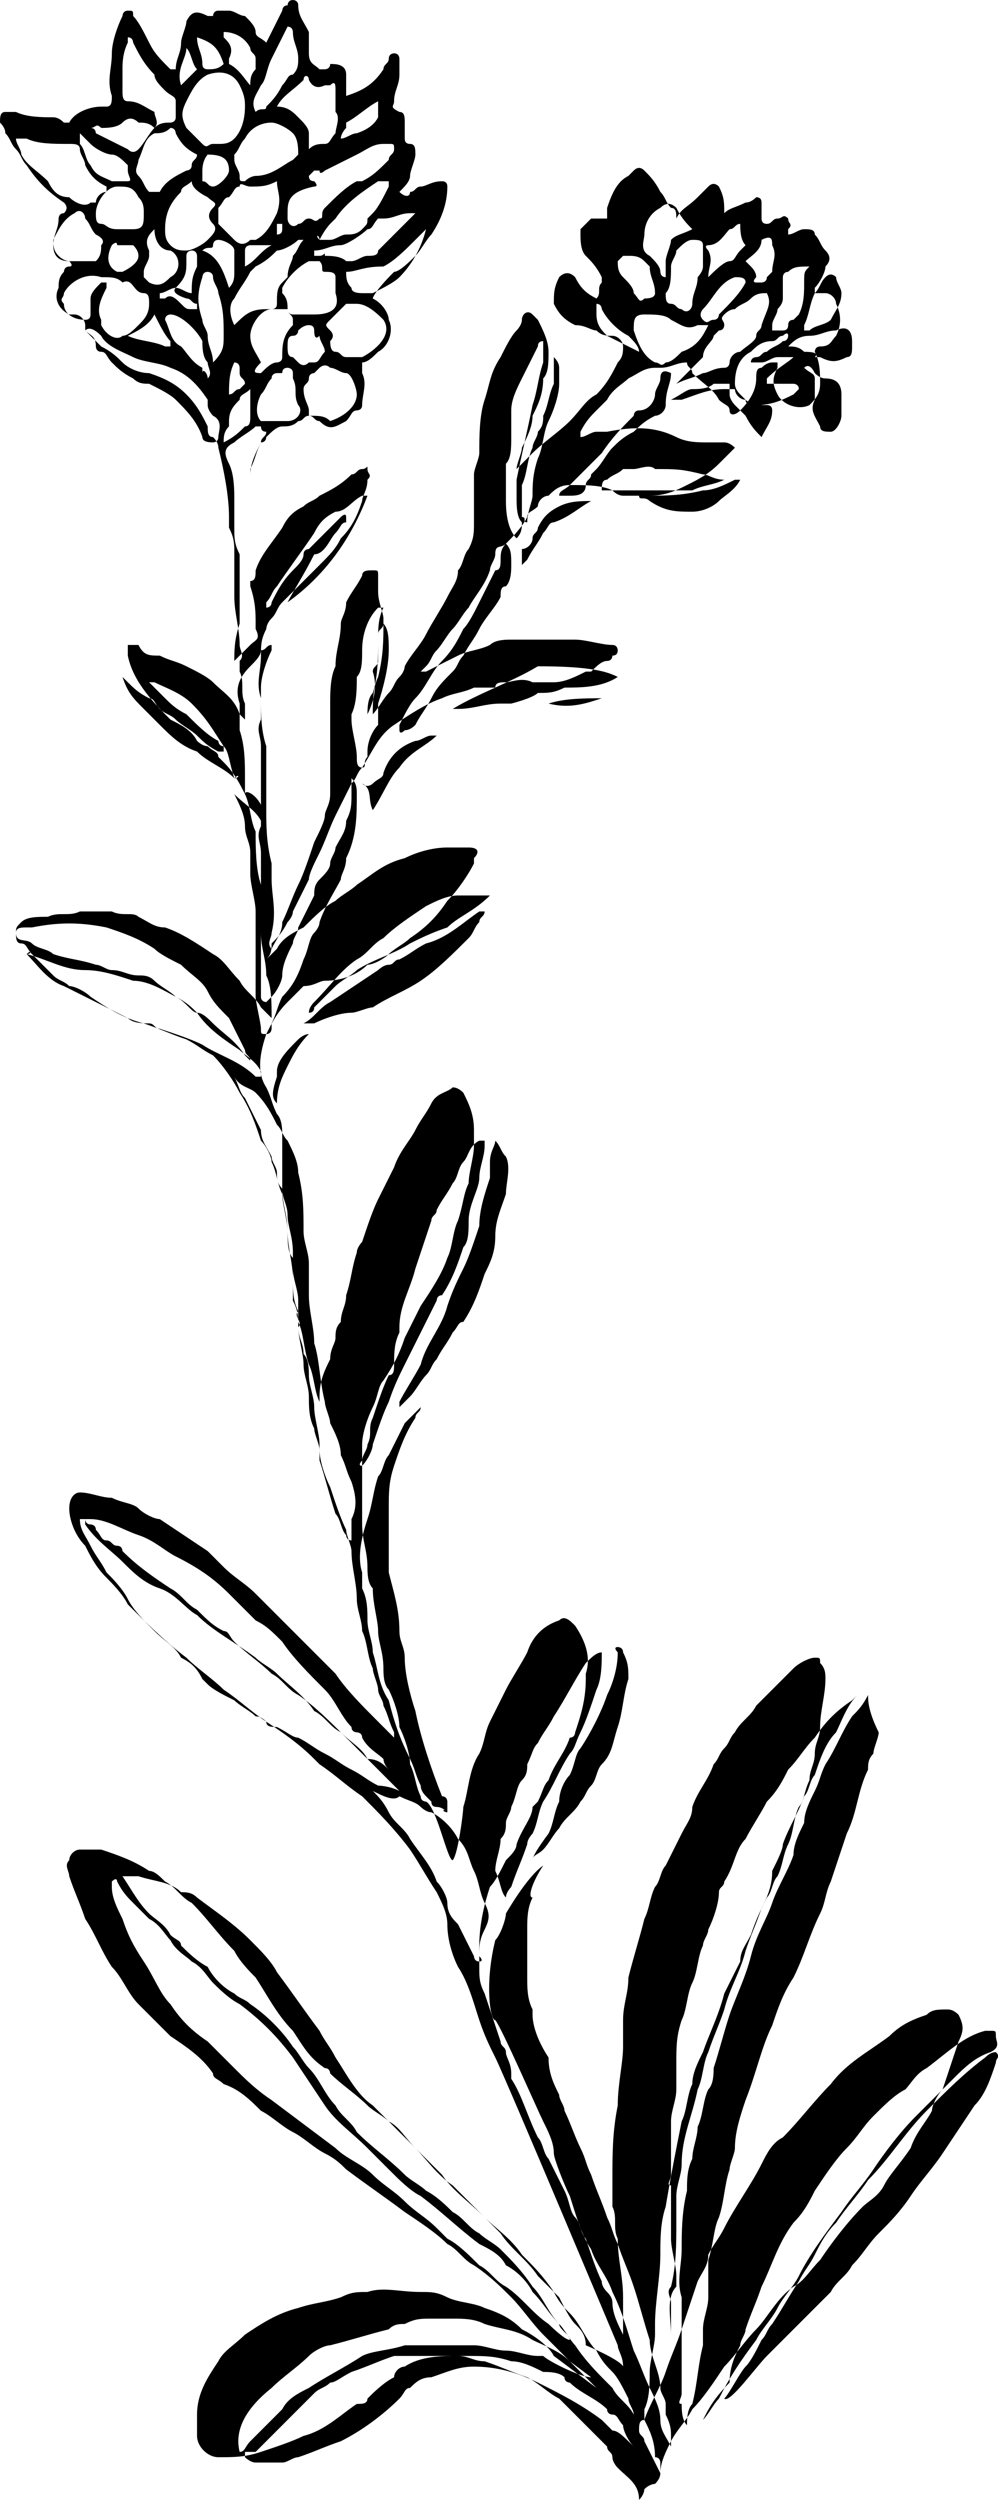 <?xml version="1.0" encoding="UTF-8"?>
<svg id="Layer_2" data-name="Layer 2" xmlns="http://www.w3.org/2000/svg" viewBox="0 0 18.74 46.9">
  <g id="Layer_2-2" data-name="Layer 2">
    <path d="m11.7,44.4c0-.2-.1-.3-.1-.4,0,0-2.1-5-2.3-5.4-.1-.2-.2-.4-.3-.7s-.2-.7-.4-1c-.1-.2-.2-.5-.2-.8,0-.2-.1-.4-.2-.6-.2-.3-.3-.5-.5-.8-.3-.4-.6-.7-.9-1-.3-.2-.5-.4-.8-.6l-.1-.1c-.3-.3-.6-.5-.9-.7-.3-.2-.5-.4-.8-.6-.2-.2-.5-.4-.7-.6-.4-.3-.8-.7-1.1-1-.1-.2-.3-.4-.4-.5-.2-.2-.3-.4-.4-.6-.2-.2-.3-.5-.3-.7s.1-.3.2-.3c.2,0,.4.1.6.1.2.1.4.1.5.2s.3.2.4.2c.3.2.6.4.9.6.1.1.2.2.3.3.2.2.4.3.6.5.3.3.6.6.9.9.2.2.4.4.6.6.2.3.5.6.8.9.1.1.2.2.3.3v-.1c-.1-.2-.1-.3-.2-.5,0-.1-.1-.2-.1-.3s-.1-.3-.1-.4c-.1-.2-.1-.5-.2-.7h0c0-.2-.1-.4-.1-.6,0-.3-.1-.6-.1-.9,0-.1-.1-.3-.1-.4-.1-.2-.2-.5-.3-.8-.1-.2-.2-.5-.2-.7v-.1c0-.2-.1-.5-.1-.7s-.1-.4-.1-.6c0-.1,0-.3-.1-.4,0-.2-.1-.3-.1-.5s0-.3-.1-.5v-.4c0-.3-.1-.6-.1-.9,0-.2-.1-.5-.1-.7-.1-.2-.1-.4-.2-.6,0-.1-.1-.3-.2-.4-.1-.3-.2-.6-.4-.9-.1-.2-.3-.5-.5-.7-.2-.1-.3-.2-.5-.3-.3-.1-.5-.2-.8-.3-.4-.1-.7-.3-1-.5-.1-.1-.3-.2-.4-.2-.1-.1-.2-.1-.3-.2-.1-.1-.3-.3-.4-.4-.1-.1-.1-.2-.2-.2s-.1-.1-.1-.2,0-.1.1-.2c.1-.1.3-.1.5-.1.2-.1.4,0,.6-.1h.6c.2.1.4,0,.5.1.2.1.3.2.5.2.3.1.6.3.9.5.2.1.3.3.5.5.1.2.3.3.4.5q.1.1.2.2c0-.3,0-.6-.1-.8,0-.3-.1-.5-.1-.8v-.9c-.1-.3-.1-.7-.1-1-.1-.2-.1-.5-.2-.7-.1-.2-.2-.4-.4-.6l-.1-.1c0-.1-.1-.1-.2-.2-.1,0-.2-.1-.2-.1-.1-.2-.3-.3-.5-.4-.3-.3-.7-.7-.8-1.2v-.2h.2c.1.2.2.2.4.2.2.1.3.1.5.2.2.1.4.2.5.3.2.2.4.3.5.6l.1.1v-.3c-.1-.2,0-.4-.1-.6v-.2c.1-.1,0-.2,0-.3,0-.3-.1-.6-.1-.9v-.8c0-.2,0-.3-.1-.5v-.2c0-.4-.1-.9-.2-1.3q0-.1-.1-.2c-.1,0-.1-.1-.1-.2-.1-.2-.2-.4-.4-.6s-.4-.3-.7-.4c-.2,0-.4-.1-.5-.2s-.2-.2-.4-.3c-.1-.1-.2-.2-.3-.3v-.1c0-.1-.1-.2-.2-.2h-.1c-.2-.1-.3-.3-.2-.5,0-.1,0-.2.1-.3,0,0,0-.1.1-.1s0-.1,0-.1c-.2,0-.3-.1-.3-.3s.1-.3.1-.5c0,0,0-.1.1-.1q.1-.1,0-.2c-.3-.2-.5-.4-.7-.7-.1-.1-.1-.2-.2-.3-.1-.1-.1-.2-.2-.3q0-.1-.1-.2c0-.1,0-.2.1-.2h.2c.2.1.5.1.7.1q.1,0,.2.1h.1c.1-.2.4-.3.6-.3h.1c.1,0,.1-.1.1-.2-.1-.3,0-.5,0-.8,0-.2.1-.5.2-.7,0,0,0-.1.1-.1s.1,0,.1.1c.1.1.2.3.3.5s.2.3.4.5h.1c0-.2.1-.3.1-.5,0-.1.1-.3.1-.4.1-.2.2-.2.4-.1h.1s0-.1.1-.1h.2c.1,0,.2.1.3.1.1.1.2.2.2.3s.1.1.2.2c.1-.2.2-.4.3-.6,0,0,0-.1.1-.1,0,0,0-.1.1-.1,0,0,.1,0,.1.1,0,.2.1.3.2.5v.4c0,.2.1.2.2.3h.1s.1,0,.1-.1c.1,0,.3,0,.3.2v.4c.3-.1.5-.2.7-.5,0-.1.1-.1.1-.2s.1-.1.1-.1c.1,0,.1.1.1.1v.3c0,.2-.1.3-.1.5,0,.1-.1.1.1.2.1,0,.1.1.1.2v.3q0,.1.1.1c.1,0,.1.1.1.2s-.1.3-.1.4-.1.2-.2.3c.1.1.2.1.2,0,.1,0,.1-.1.2-.1s.2-.1.4-.1q.1,0,.1.1c0,.3-.1.6-.3.9-.1.1-.2.3-.3.4-.1.1-.3.3-.4.3-.4.4-.4.5-.4.5.2.1.3.3.3.4.1.2,0,.5-.2.6-.1.1-.2.2-.3.2v.2c.1.2,0,.4,0,.6,0,.1-.1.1-.1.1-.1,0-.1.1-.2.2-.2.1-.3.2-.5,0-.1,0-.1-.1-.2-.1s-.1.1-.2.1c-.1.1-.2.1-.3.1s-.2.1-.3.2c0,0,0,.1-.1.1-.1.2-.1.3-.2.5v2.1c.1,0,.1-.1.1-.2.1-.3.3-.5.5-.8.1-.2.2-.3.4-.4.1-.1.2-.1.3-.2.2-.1.4-.2.6-.4.1,0,.1-.1.2-.1s.1-.1.1,0,.1.1,0,.2h0c0,.2-.1.3-.1.4-.1.3-.2.5-.4.7-.1.2-.2.3-.4.5-.1.1-.2.2-.4.4-.1.1-.2.2-.3.3s-.1.2-.2.3c-.1.1-.1.2-.1.2-.1.2-.1.3-.1.5,0,.3-.1.5,0,.8,0,.3,0,.6.1.9v1.2c0,.3,0,.6.1,1v.3c0,.3.1.6,0,1,0,.1-.1.2,0,.3.1-.2.2-.3.2-.5.1-.2.2-.5.3-.7s.2-.5.3-.8c.1-.2.2-.4.2-.5s.1-.2.1-.4v-1.7c0-.2,0-.5.1-.7,0-.3.1-.5.1-.8,0-.1.1-.2.1-.4.1-.2.2-.3.3-.5,0-.1.1-.1.2-.1s.1,0,.1.1v.3c0,.2.1.4.1.5v.1c0,.3,0,.6-.1,1-.1.2-.1.5-.1.7.1-.1.2-.3.3-.4.1-.1.1-.2.2-.3.1-.1.1-.2.1-.2.1-.2.3-.4.4-.6.1-.2.3-.5.4-.7.1-.2.2-.3.2-.5.1-.1.1-.3.2-.4.1-.2.1-.3.1-.5v-.9c0-.1.1-.3.1-.4,0-.3,0-.7.1-1s.1-.5.3-.8c.1-.2.2-.4.3-.5,0,0,.1-.1.1-.2s.1-.2.2-.1l.1.1c.1.2.2.4.2.6s0,.4-.1.5c0,.3-.1.5-.2.7,0,.2-.1.4-.2.6,0,.1-.1.3-.1.4.1-.1.2-.2.3-.3.2-.2.5-.4.7-.6s.3-.4.5-.5c.2-.2.3-.4.4-.6.1-.1.1-.2.1-.3s-.1-.2-.2-.2-.2,0-.3-.1c-.1,0-.2-.1-.4-.1-.2-.1-.3-.2-.4-.4,0-.2,0-.3.1-.5.1-.1.2-.1.3,0,.1.2.2.3.4.4.1-.1,0-.2.1-.3v-.1c-.1-.2-.2-.3-.3-.4-.1-.1-.1-.3-.1-.4v-.1q.1-.1.2-.2h.3v-.2c.1-.3.2-.5.4-.6l.1-.1q.1-.1.2,0c.1.1.2.2.3.4.1.1.1.2.2.3.1,0,.1.1.1.2.1-.2.2-.2.4-.4q.1-.1.2-.2t.2,0c.1.2.1.3.1.5.1-.1.2-.1.4-.2q.1,0,.2-.1.1,0,.1.1v.3q0,.1.1.1c.1,0,.1-.1.2-.1s.1-.1.2,0c0,.1.1.1,0,.2v.1c.1,0,.2-.1.3-.1s.2,0,.2.1c.1.1.1.2.2.3.1.1.1.2,0,.3,0,.1-.1.3-.2.4v.1h.2c.1,0,.2.1.2.2.1.2.1.4,0,.6-.1.1-.1.2-.3.2-.1,0-.1.1-.1.1.1.2.1.4.1.6s-.1.3-.2.4c-.2.1-.5,0-.6-.2s-.1-.3,0-.5v-.1h-.1q-.1,0-.2.1h0c-.1,0-.1.1-.1.2,0,.2-.1.4-.3.6-.1.1-.2.1-.2,0s-.1-.1-.2-.2h0c-.1-.2-.3-.3-.5-.5,0-.1-.1-.1-.1-.2-.2,0-.3.1-.5.1h-.1c-.2,0-.3.1-.5.2-.1.1-.3.2-.4.4-.1.1-.2.2-.2.2-.1.1-.2.2-.3.4v.1c.1,0,.2-.1.3-.1h.2c.5-.1.9-.1,1.3.1.2.1.4.1.6.1h.3q.1,0,.2.1c-.1.1-.2.2-.3.3-.2.2-.4.3-.6.4-.2.1-.4.2-.7.2h-.5q-.1,0-.2-.1c-.2-.1-.5-.1-.8-.1-.2,0-.3.1-.4.2-.1,0-.2.1-.2.2-.1.1-.2.1-.2.2-.1.2-.3.4-.4.5h0c-.1.1-.2,0-.2.2,0,.1-.1.2-.1.3-.1.3-.3.5-.4.7-.1.1-.2.3-.3.4-.1.1-.2.3-.3.4-.1.1-.1.2-.2.3l-.1.1h.1c.2-.1.4-.2.6-.3.2-.1.4-.1.6-.2.1-.1.3-.1.4-.1h1.2c.2,0,.5.1.7.1.1,0,.1.1.1.1q0,.1-.1.1s0,.1-.1.1-.2.1-.3.2h-.1c-.2.1-.4.2-.6.2h-.4c-.2-.1-.4,0-.5,0s-.2,0-.2.1h-.4c-.2.1-.4.1-.6.2-.3.1-.6.3-.9.5-.3.2-.4.5-.6.8-.1.1-.1.2-.2.3-.1.2-.2.4-.3.6-.1.2-.2.5-.3.7s-.2.4-.2.5c-.1.2-.2.4-.3.6,0,.1-.1.2-.1.2-.1.2-.2.3-.3.4,0,.1,0,.2-.1.3q.1-.1.2-.2c.1-.2.3-.3.5-.4.2-.2.4-.4.6-.5.1-.1.3-.2.4-.3.3-.2.5-.4.9-.5.2-.1.5-.2.8-.2h.4c.2,0,.2.1.1.2v.1c-.1.2-.3.5-.5.7-.2.3-.4.5-.7.7-.1.1-.3.2-.4.3-.1.1-.3.2-.4.2-.2.2-.5.3-.8.3-.1,0-.2.1-.4.1h0c-.1.1-.2.2-.3.3-.2.2-.3.4-.4.6-.1.3-.2.7,0,1,.1.2.1.3.2.5.1.1.1.3.1.4v1c0,.3.1.5.1.8,0,.2,0,.4.1.5v.2c0,.2.1.4.1.6v.4h0c.1.2.1.5.2.8.1.2.1.5.2.7v-.1c0-.3.1-.5.2-.7,0-.2.1-.3.1-.4s0-.2.1-.3c0-.2.1-.3.1-.5.1-.3.1-.5.2-.8,0-.1.1-.2.1-.2.1-.3.2-.6.3-.8.1-.2.2-.4.3-.6.1-.3.3-.5.4-.7.1-.2.2-.3.3-.5s.3-.2.4-.3q.1,0,.2.1c.1.2.2.4.2.7v.3c0,.2-.1.5-.1.7-.1.2-.1.4-.2.7-.1.2-.1.5-.2.7-.1.3-.3.6-.5.9-.1.2-.2.4-.3.6-.1.3-.2.5-.4.8-.1.1-.1.3-.2.5-.1.2-.2.5-.2.7v1.5c0,.3.1.5.1.8,0,.1,0,.3.1.4,0,.3.1.6.1.8s.1.4.1.7c0,.1,0,.3.1.4.1.2.2.5.2.7.1.2.2.5.2.7.1.2.1.4.2.6,0,.1.1.1.1.1.2.1.4,1.1.5,1.1.1-.1.2-.9.2-1,.1-.3.1-.7.3-1,.1-.2.1-.4.2-.6.1-.2.2-.4.3-.6s.3-.5.4-.7c.1-.3.3-.5.6-.6.1-.1.2,0,.3.1.2.3.3.6.2.9v.1c0,.4-.1.7-.2,1,0,0,0,.1-.1.1-.1.3-.3.5-.4.8-.1.1-.1.2-.2.4l-.1.1c0,.2-.2.4-.3.7,0,.1-.1.2-.2.3-.1.2-.2.4-.3.5-.1.3-.2.7-.2,1.1v.4c0,.2,0,.3.1.5.1.3.2.6.3.9,0,.1.1.1.1.2s.1.2.1.4v.1c.2.3.3.7.5,1.1.1.1.1.3.2.4.1.2.2.4.3.6.1.2.1.4.2.5.1.1.1.3.2.4.1.3.2.6.3.8q0,.1.1.2.1.1.1.2c0,.2.1.4.2.6v.1h0v-.8c0-.4-.1-.7-.1-1.1-.1-.2,0-.4-.1-.6v-.5c0-.5,0-.9.1-1.4,0-.4.1-.8.1-1.1v-.5c0-.3.1-.5.1-.8.1-.4.2-.7.3-1.1.1-.2.1-.4.2-.6.1-.1.1-.3.2-.4.1-.2.2-.4.3-.6.1-.2.2-.3.2-.5.1-.3.3-.5.4-.8.1-.1.1-.2.2-.3.1-.1.1-.2.2-.3.1-.2.3-.3.4-.5.2-.2.4-.4.6-.6l.1-.1c.1-.1.3-.2.4-.2s.1,0,.1.1c.1.1.1.2.1.3,0,.3-.1.6-.1.9,0,.2-.1.3-.1.5s-.1.3-.1.5c-.1.2-.1.4-.2.5-.1.2-.1.5-.2.7-.1.2-.1.4-.2.6-.1.1-.1.3-.2.4-.1.2-.2.4-.3.7-.1.2-.2.3-.2.5-.1.2-.2.4-.3.6-.1.4-.3.8-.4,1.1-.1.2-.2.4-.2.6-.1.2-.1.5-.2.7-.1.5-.2,1-.3,1.6-.1.3-.1.6-.1.9,0,.4-.1.9-.1,1.3v.2c0,.2-.1.5-.1.7s0,.5-.1.7v.2h0c.1-.3.3-.6.4-.9.1-.3.2-.5.3-.8s.2-.6.3-.9c.1-.2.2-.3.2-.5.1-.2.2-.3.3-.5.2-.4.5-.8.7-1.2.1-.2.2-.4.4-.5.3-.3.6-.7.9-1,.3-.4.7-.6,1.1-.9.2-.2.4-.3.7-.4.1-.1.2-.1.4-.1q.1,0,.2.1c.1.2.1.3,0,.5-.1.3-.2.6-.3.9-.1.1-.2.3-.2.4-.1.2-.3.4-.4.7-.2.3-.4.5-.5.7s-.3.3-.4.4c-.3.3-.6.7-.8,1-.2.2-.3.4-.5.5-.3.2-.5.6-.7.8s-.4.5-.6.7c-.2.3-.4.6-.6.8-.1.2-.3.4-.4.6-.1.2-.2.4-.2.6q0,.1-.1.2s-.1,0-.2.1c0,0,0,.1-.1.2,0-.3-.2-.4-.4-.6,0,0-.1-.1-.1-.2s-.1-.1-.1-.2c-.1-.1-.3-.3-.4-.4-.2-.2-.3-.3-.5-.5-.2-.1-.4-.3-.6-.4-.3-.1-.5-.2-.8-.3-.2,0-.3-.1-.5-.1-.3,0-.7,0-1,.2-.1,0-.2.1-.2.2-.2.1-.4.3-.5.4,0,.1-.1.1-.2.1-.3.2-.6.5-1,.6-.2.1-.5.2-.8.3s-.5.1-.8.1c-.2,0-.4-.2-.4-.4v-.4c0-.4.2-.7.4-1,.1-.2.3-.3.5-.5.3-.2.6-.4,1-.5.3-.1.5-.1.8-.2.2-.1.3-.1.5-.1.3-.1.6,0,1,0,.2,0,.3,0,.5.1s.5.1.7.2c.3.1.5.2.7.4.2.1.5.3.6.5l.8.6c-.1-.1-.9-.9-1-1-.2-.2-.4-.5-.6-.7-.2-.2-.4-.4-.7-.6-.2-.1-.3-.3-.5-.4-.2-.2-.5-.4-.8-.6-.4-.3-.7-.5-1.1-.8-.1-.1-.2-.2-.4-.3s-.4-.3-.6-.4c-.2-.1-.4-.3-.6-.4-.2-.2-.4-.4-.7-.5-.1-.1-.2-.1-.2-.2-.2-.3-.5-.5-.8-.7-.2-.2-.4-.4-.6-.6-.2-.2-.3-.5-.5-.7-.2-.3-.3-.6-.5-.9-.1-.3-.2-.5-.3-.8,0-.1-.1-.2,0-.3,0-.1.1-.2.2-.2h.4c.3.1.6.2.9.4.1,0,.2.1.3.2.2.1.3.3.5.4.3.3.5.6.8.9.1.2.3.4.4.5.2.3.4.7.7,1,.2.3.3.5.6.7.1,0,.1.1.1.1.2.2.5.4.7.6.1.1.3.2.4.3.2.1.3.3.5.5s.4.5.7.7c.3.3.6.6.9.9.2.3.5.5.7.8.1.1.2.2.3.3l.1.1c.1.2.2.4.3.5s.2.2.2.4c.7.3.7.4.7.4ZM3.3,5.4c.1,0,.2.1.3.1,0-.2,0-.3.1-.5v-.2s0-.1-.1-.1c0,0-.1,0-.1.1v.1c0,.2,0,.3-.2.5q0-.1,0,0c-.1,0-.2.1-.3.1v.1h.1c.1-.1.2,0,.3.1s.1.1.2.1h.1v-.1c-.1,0-.1-.1-.2-.1q-.3-.1-.2-.2Zm11.1,38.8c.2-.2.4-.4.6-.6.2-.2.4-.4.6-.6.1-.2.3-.3.4-.5.2-.2.3-.4.5-.6.2-.2.4-.4.6-.7.2-.3.4-.5.6-.8.2-.3.4-.6.6-.9.2-.2.3-.5.4-.8,0-.1.1-.1,0-.2q-.1,0-.2.1c-.4.3-.7.6-1.1,1-.4.4-.7.9-1.1,1.3-.2.3-.4.5-.6.8-.2.2-.3.4-.4.6-.1.2-.2.3-.3.5-.2.3-.3.5-.5.8-.1.1-.1.2-.2.3-.1.2-.2.4-.3.5s-.3.5-.4.6c.1.1.6-.6.8-.8Zm-3.7-.3c0-.1-.2-.2-.2-.3-.2-.2-.3-.4-.5-.6-.1-.2-.3-.4-.5-.5-.1-.2-.3-.3-.5-.4-.4-.3-.7-.6-1.1-.9-.2-.1-.4-.3-.6-.5-.1-.1-.3-.3-.4-.4-.3-.3-.6-.5-.8-.8s-.4-.6-.6-.9c-.3-.4-.6-.7-1-1-.2-.1-.4-.3-.5-.4-.1-.1-.2-.3-.4-.4-.1-.1-.3-.2-.4-.4-.1-.1-.2-.3-.4-.4-.1-.1-.2-.2-.3-.3s-.2-.2-.3-.4c0,0,0-.1-.1,0v.1c0,.2.1.4.2.6.1.3.2.5.4.8s.3.6.5.8c.2.3.4.5.7.7.2.2.3.3.5.5s.4.4.7.6c.4.3.8.6,1.2.9.2.2.5.3.7.5s.4.3.6.5c.2.2.4.3.6.5q.1.1.2.2c.2.1.4.3.6.5.2.1.3.3.5.4.3.2.5.5.8.7,0,0,.3.3.4.3Zm1.9-.1v-.6c0-.1-.1-.2,0-.3.1-.4.1-.8.1-1.2v-.5c0-.2.1-.4.1-.6,0-.5.2-.9.3-1.4.1-.2.1-.5.2-.7.1-.3.2-.5.3-.8.1-.4.3-.7.4-1.1.1-.3.2-.5.3-.8.1-.2.2-.4.2-.7.1-.2.2-.4.2-.5.1-.3.3-.6.4-.9.1-.1.1-.3.2-.4.1-.3.2-.6.4-.8.1-.2.2-.5.4-.7h0l-.1.1c-.3.2-.5.4-.7.7-.2.2-.3.4-.5.6-.1.2-.2.4-.4.6-.1.2-.3.5-.4.7h0c-.2.2-.2.5-.4.8,0,.1-.1.1-.1.2,0,.2-.1.5-.2.7,0,.1-.1.2-.1.3-.1.2-.1.5-.2.7-.1.2-.1.5-.2.7-.1.3-.1.5-.1.8v.5c0,.2-.1.4-.1.6v1c0,.1-.1.2,0,.2v1c0,.2.1.5.1.7v.2c-.2.2-.1.6-.1.9Zm3.7-12c-.1.2-.2.3-.3.4-.2.3-.3.6-.5.9-.1.2-.1.3-.2.5-.1.2-.2.4-.2.6-.1.2-.2.4-.2.6-.1.3-.3.6-.4.9-.1.3-.3.6-.4,1-.1.4-.3.8-.4,1.1-.1.3-.2.7-.3,1,0,.1,0,.3-.1.4-.1.2-.1.5-.2.7,0,.2-.1.4-.1.6-.1.2-.1.4-.1.6-.1.4-.1.8-.1,1.1s-.1.6,0,.9v1.8c0,.1-.1.2,0,.2,0,.1,0,.3.1.4,0-.1,0-.3.1-.4.1-.4.1-.7.2-1.1v-.3c0-.2.1-.4.1-.6v-.7c.1-.3.1-.6.2-.8.1-.3.1-.6.2-.9,0-.1.1-.3.1-.4,0-.3.1-.6.2-.9.2-.5.3-1,.5-1.4.1-.3.2-.6.4-.9.2-.4.3-.8.5-1.2.1-.2.1-.4.2-.6.1-.3.2-.6.3-.9.2-.4.2-.8.4-1.2,0-.1,0-.2.1-.3,0-.1.1-.3.1-.4-.2-.4-.2-.6-.2-.7Zm-14,3.4h0c.2.3.3.5.5.7.1.1.3.2.4.4.1.1.2.1.2.2.1.1.3.3.5.4.1.2.3.4.5.5.1.1.2.1.3.2.3.2.6.5.8.8.1.1.2.3.3.4.2.2.3.5.5.7.1.2.3.3.4.5.3.3.6.5.9.8.1.1.3.2.4.3.2.1.4.3.5.4.2.1.3.3.5.4.1.1.3.2.4.3.2.2.4.4.6.7.2.2.3.5.5.7.1.1.2.3.3.4.2.3.4.5.7.8.1.2.3.3.4.5,0-.1-.1-.2-.1-.3-.1-.2-.2-.4-.3-.5s-.2-.2-.3-.4c-.2-.2-.3-.5-.5-.7-.1-.1-.2-.2-.3-.4-.2-.3-.4-.5-.6-.7-.2-.3-.5-.5-.7-.7-.3-.3-.6-.5-.8-.8-.2-.2-.4-.4-.6-.6-.1-.1-.2-.2-.3-.3s-.3-.3-.4-.4c-.3-.2-.5-.6-.7-.9-.1-.2-.2-.3-.3-.5-.3-.4-.5-.7-.8-1.1-.1-.2-.3-.4-.5-.6-.3-.3-.6-.5-1-.8-.1-.1-.2-.1-.3-.1-.2-.2-.5-.2-.8-.3-.1,0-.2,0-.3,0Zm10.9,10.2c.1-.1.2-.3.3-.4.2-.4.4-.7.7-1.1.1-.2.3-.4.4-.6.1-.2.3-.4.4-.6.2-.4.5-.8.8-1.2.2-.3.4-.5.6-.8.2-.3.5-.7.8-1,.1-.1.3-.3.4-.4.1-.1.2-.2.3-.3.2-.2.4-.4.7-.5.2-.1.1-.2.1-.3s0-.1-.1-.1h-.1c-.4.1-.7.4-1.1.7-.2.1-.3.3-.4.4-.2.1-.4.3-.6.5-.2.2-.3.4-.5.6-.2.2-.4.5-.6.8-.1.2-.2.4-.4.6-.3.4-.4.8-.6,1.2-.1.3-.2.5-.3.8,0,.1-.1.2-.1.3-.1.2-.2.4-.2.7-.3.3-.4.5-.5.7Zm-5.7-11.8c-.1-.1-.2-.2-.3-.3-.1-.1-.2-.2-.3-.3-.1-.1-.3-.3-.4-.4-.3-.3-.6-.6-.9-.8-.2-.1-.3-.3-.5-.4-.2-.2-.5-.4-.7-.6-.1-.1-.1-.2-.2-.2-.2-.1-.3-.2-.5-.4-.2-.1-.3-.3-.5-.4-.3-.2-.6-.4-.9-.7,0,0,0-.1-.1-.1s-.1-.1-.2-.1-.1-.1-.2-.2c0-.1-.1-.1-.1-.1-.1,0-.1-.1-.1-.1h-.1c0,.2.1.3.2.5.1.2.2.3.3.5.1.1.3.3.4.5.1.2.3.4.5.6s.4.3.5.5c.2.1.3.2.4.4l.1.1c.1.1.3.2.5.3.1.1.3.2.4.3q.1,0,.2.1c0,.1.1.1.2.1.2.1.3.2.4.2.2.1.3.2.5.3.2.1.3.2.5.3.2.1.3.2.5.3h0s.2,0,.4.1Zm2.7,1.4h0c-.3.2-.7.9-.7.9,0,.1-.1.4-.2.5-.2.8-.1,1.5,0,1.5.1.1.8,1.7.9,1.9.1.2.2.4.2.6,0,.1.2.6.3.8.1.3.2.7.4,1,.1.3.3.5.4.8.2.4.3.8.4,1.1.1.2.2.5.3.7s.2.4.2.6.1.3.2.5v-.2c0-.1,0-.2-.1-.4v-.2c0-.1-.1-.2-.1-.3,0-.3-.2-.6-.2-.9-.1-.3-.2-.7-.3-1s-.2-.5-.3-.8c-.1-.2-.1-.3-.2-.5-.1-.3-.2-.5-.3-.8-.1-.2-.1-.3-.2-.5-.1-.2-.2-.5-.3-.7,0-.1-.1-.2-.1-.3-.1-.2-.2-.4-.2-.7h0c-.2-.3-.3-.6-.3-.8v-.1c-.1-.2-.1-.4-.1-.6v-.9c0-.2,0-.4.1-.6-.1,0,0-.3.2-.6Zm1.7,10.9c-.1-.1-.2-.3-.2-.4-.1-.1-.1-.2-.2-.2,0,0-.1,0-.1-.1-.2-.2-.5-.3-.7-.5,0,0-.1,0-.1-.1-.1-.1-.3-.1-.4-.1-.2-.1-.4-.2-.6-.2-.3-.1-.5-.1-.8-.1h-1.4c-.3.1-.5.2-.8.3-.2.1-.3.2-.4.2-.1.1-.2.1-.3.2-.2.2-.3.3-.5.5s-.4.4-.6.6h-.2v.1s.1.1.2.1h.5c.1,0,.2-.1.3-.1.3-.1.5-.2.8-.3.4-.2.8-.5,1.1-.8.1-.1.1-.2.2-.2.1-.1.2-.2.4-.2.3-.1.5-.2.8-.2.4,0,.8.1,1.2.3s.8.4,1.2.7q.1.1.2.2c.1,0,.2.1.4.3h0Zm-3.5-11.9v-.2s0-.1-.1-.1c-.2-.5-.4-1.1-.5-1.6-.1-.3-.2-.7-.2-1,0-.2-.1-.3-.1-.5,0-.4-.1-.7-.2-1.1v-1.2c0-.3,0-.5.1-.8s.2-.6.4-.9c0-.1.1-.1.1-.2-.1.1-.2.2-.3.3-.1.2-.2.4-.3.6-.1.1-.1.3-.2.4-.1.3-.1.5-.2.8-.1.3-.2.7-.1,1v.3c.1.2.1.4.1.6s.1.4.1.6c.1.3.1.6.3.9.1.4.2.7.4,1.1.1.2.1.3.2.5q0,.1.1.2l.1.1q0,.1.1.1.1,0,.2.1c-.1-.1-.1,0,0,0Zm-1.6-6.5c.1-.1.2-.3.2-.4.1-.3.2-.6.3-.8.1-.3.2-.5.3-.7.2-.4.4-.8.6-1.2,0,0,0-.1.1-.1.2-.3.3-.6.4-.9.1-.1.1-.3.1-.5,0-.3.2-.6.2-.8s.1-.4.1-.6v-.1h-.1c-.2.1-.2.3-.3.4s-.1.3-.2.4c-.1.2-.2.3-.3.5,0,.1-.1.1-.1.2-.1.3-.2.6-.3.9-.1.4-.3.7-.3,1.1v.1c-.1.2-.1.4-.1.6,0,.1,0,.2-.1.2-.1.2-.2.5-.3.8-.1.2,0,.3-.1.5,0,.1-.1.2-.1.3,0,0-.1.1,0,.1Zm-2.3,18.5c.1,0,.1-.1.2-.2.2-.2.4-.4.6-.6.1-.2.3-.3.5-.4.3-.2.7-.4,1-.6.2-.1.5-.1.8-.2h1.3c.2,0,.4.1.6.1s.4.1.6.1h.1c.1.1.7.4.9.4l-.4-.3c-.2-.2-.5-.3-.7-.4-.3-.2-.6-.2-.9-.3-.2-.1-.4-.1-.6-.1h-.4c-.2,0-.3,0-.5.1-.1,0-.2,0-.3.1-.4.1-.7.2-1.1.3-.1,0-.3.1-.4.2-.2.2-.5.4-.7.6-.5.4-.7.8-.6,1.2Zm-.1-25.8q0,.1,0,0c.1.2.1.3.2.4.1.2.2.4.3.6,0,.2.1.3.2.5,0,.1.1.2.1.3s0,.2.1.3c0,.2.1.3.1.5s.1.4.1.7v.5c0,.2,0,.4.1.6-.1.1.1.2,0,.3,0,.2.1.5.1.7s.1.4.1.6,0,.4.1.6c0,.1.1.3.1.4v.2c.1.3.2.7.3,1,.1.1.1.3.2.4,0,0,0,.1.1.1v-.4c.1-.2.1-.4,0-.7-.1-.2-.1-.3-.2-.5,0-.2-.1-.4-.2-.6,0-.1-.1-.3-.1-.4-.1-.4-.1-.8-.2-1.1,0-.3-.1-.6-.1-.9v-.6c0-.2-.1-.4-.1-.6,0-.4,0-.7-.1-1.1,0-.2-.1-.4-.2-.6-.1-.1-.1-.2-.2-.3-.1-.2-.2-.4-.4-.6-.1-.1-.3-.1-.4-.3Zm2.9,13c-.1-.1-.1-.2-.1-.2-.1-.1-.3-.2-.4-.4,0-.1-.1-.1-.1-.1,0,0-.1,0-.1-.1-.2-.2-.3-.5-.5-.7-.3-.3-.6-.6-.8-.9-.2-.2-.3-.3-.5-.4-.2-.2-.3-.3-.5-.5-.3-.3-.6-.5-1-.7-.2-.1-.4-.3-.7-.4s-.6-.3-.9-.3h-.1v.1c.2.3.5.5.7.7s.4.4.7.5.5.4.7.5c.3.3.7.5,1.1.8.1.1.3.2.4.3.2.2.5.4.7.7.2.1.3.3.5.4.2.2.4.3.5.5.2,0,.3.1.4.2Zm2.2,2.4c0-.1.1-.2.1-.2.1-.3.2-.5.3-.8,0-.1.1-.2.1-.2.1-.2.1-.4.2-.6.2-.3.3-.6.5-.9.1-.1.1-.2.2-.4.1-.2.2-.5.3-.8.1-.2.1-.5.1-.7-.1,0-.2.1-.3.2-.2.3-.4.7-.6,1-.1.2-.2.3-.3.5-.1.1-.1.2-.2.4,0,.1,0,.2-.1.3-.1.1-.1.3-.2.5,0,.1-.1.2-.1.3s0,.2-.1.3c0,.2-.1.4-.1.6.1.2.1.4.2.5ZM.6,17.7c.1.1.3.1.4.2.3.1.5.1.8.2.1,0,.2.1.3.1.2,0,.3.1.5.1.1,0,.2,0,.3.1s.3.2.4.3c.2.1.3.3.4.3s.2.1.3.2c.2.2.4.3.6.6l.1.1c0-.1-.1-.1-.1-.2-.1-.2-.2-.4-.3-.6-.2-.2-.3-.3-.4-.5-.1-.2-.3-.3-.5-.5-.2-.1-.4-.2-.5-.3-.3-.2-.6-.3-.9-.4-.5-.1-.9-.1-1.4,0h-.1c-.1,0-.2,0-.2.1,0,.2.2.1.3.2Zm-.1.2c.2.2.4.5.7.6.2.1.4.2.6.3.2.1.4.2.6.3.1.1.3.1.4.1s.1.1.2.1c.3.1.6.2.8.3.3.2.7.3,1,.6h.1v-.1c-.1-.2-.3-.3-.4-.4-.3-.2-.6-.4-.8-.7-.1-.1-.2-.2-.4-.3-.2-.1-.5-.3-.8-.3-.3-.1-.6-.2-.9-.2-.4,0-.7-.2-1.1-.3.1,0,.1-.1,0,0Zm6.5,15.7c.1.1.2.2.3.4.1.2.3.3.4.5.2.3.4.5.5.8.1.1.2.3.2.4,0,.2.1.3.2.4.1.2.2.4.3.6,0,0,0,.1.1.1s0-.1,0-.1c0-.2,0-.3.1-.5s.1-.3,0-.5-.1-.4-.2-.6c-.1-.2-.1-.4-.3-.6-.1-.2-.3-.4-.5-.5-.1,0-.2-.1-.2-.1-.1-.1-.2-.1-.4-.2-.1.1-.3,0-.5-.1Zm-2.6-18.7c.1.2.2.4.2.6s.1.3.1.5v.4c0,.2.1.5.1.7v1.6c0,.1.1.5.1.6s0,.1.1.1.1-.1.1-.1v-.1c.1-.2.1-.3.2-.5.2-.2.3-.4.4-.7.1-.2.1-.4.2-.5,0,0,.1-.1.1-.2.1-.3.3-.6.4-.8,0-.1.1-.2.1-.4.2-.4.2-.8.2-1.2,0-.1,0-.2-.1-.3v.3c0,.2,0,.3-.1.5,0,.2-.1.3-.2.5,0,.1-.1.2-.1.3s-.1.2-.2.3c-.1.1-.1.2-.1.3-.1.2-.2.4-.3.6,0,.1-.1.2-.1.3-.1.2-.2.4-.2.6,0,.1-.1.3-.2.4l-.1.1s-.1,0-.1-.1v-2.7c0-.2-.1-.3,0-.5v-.1c-.1-.2-.3-.3-.5-.5Zm1.3,4.3h.2c.2-.1.5-.2.7-.2.1,0,.3-.1.4-.1.3-.2.6-.3.9-.5.3-.2.6-.5.9-.8.1-.1.1-.2.2-.3,0-.1.1-.1.1-.2h-.1c-.3.2-.6.5-1,.6-.2.1-.3.2-.5.3-.1,0-.1.1-.2.1s-.2.1-.2.1c-.3.2-.6.4-.9.6-.2.1-.3.3-.5.4Zm-1.3-6.8c.1-.1.2-.2.3-.3s.2-.1.1-.3v-.1c0-.2,0-.4-.1-.7v-2.1c0-.2.1-.4.2-.6,0-.1.1-.1.1-.2q-.1,0-.1-.1h-.1c-.1.1-.3.2-.4.3-.2.1-.2.2-.1.4.1.2.1.5.1.7v.5c0,.2,0,.3.1.5v1.3c-.1.3-.1.5-.1.7Zm4.9,9c0,.1-.1.2-.1.4v.3c-.1.3-.2.6-.2.9-.1.3-.2.6-.3.8-.1.2-.2.4-.3.7-.1.4-.4.7-.5,1.1-.1.2-.3.5-.4.7v.1q.1-.1.2-.2c.1-.1.2-.3.3-.4s.1-.2.2-.3c.1-.2.2-.3.3-.5.1-.1.1-.2.2-.2.2-.3.3-.6.4-.9.1-.2.2-.4.2-.7s.1-.5.2-.8c0-.2.1-.5,0-.7-.1-.1-.1-.2-.2-.3Zm.7,13.5c0-.1.1-.1.2-.2.1-.1.2-.3.3-.4.1-.2.3-.3.4-.5.1-.1.1-.2.2-.3.1-.1.1-.3.2-.4.2-.2.2-.4.3-.7.1-.3.1-.6.2-.9,0-.2,0-.3-.1-.5,0-.1-.1-.1-.1-.1-.1,0,0,.1,0,.1,0,.3-.1.6-.2.8-.1.3-.3.7-.5,1-.1.1-.1.3-.2.5-.1.1-.2.3-.2.5-.1.2-.1.4-.2.6q-.3.4-.3.5Zm-.8-18.1h-.6c-.2,0-.4.1-.6.2-.3.2-.6.4-.8.6-.2.1-.3.3-.5.4-.3.2-.5.5-.8.8q-.1.1-.1.2.1,0,.1-.1c.1-.1.2-.2.3-.3l.1-.1c.1-.1.3-.2.4-.3.3-.2.7-.3,1-.5.2-.1.4-.2.7-.3.2-.2.5-.3.8-.6ZM5.4,4v.1c0,.1.1.2.2.1.1,0,.1-.1.2-.1s.1.1.2,0c.1,0,0-.1.1-.2.2-.2.4-.4.6-.5h.1c.2-.1.3-.2.5-.4,0-.1.1-.1.1-.2s0-.1-.1-.1h-.1c-.2,0-.3.1-.5.2-.2.1-.4.2-.6.3,0,0-.1.1-.1,0h-.1l-.1.1q0,.1.1.1s.1.1,0,.1c-.5.1-.5.3-.5.5Zm-.8-2c0-.1,0-.2-.1-.4-.1-.2-.3-.3-.6-.2-.2.1-.3.3-.4.5-.1.2-.1.3,0,.5.1.1.2.2.3.3.1.1.1,0,.2,0h.1c.1,0,.2,0,.3-.1.1-.1.2-.3.2-.6Zm-1.8,3.7c0-.1,0-.2-.1-.2-.2,0-.2-.3-.4-.2h0c-.1-.1-.2-.1-.4-.1-.3-.1-.6.1-.7.3,0,.1-.1.1,0,.2,0,.2.2.3.4.3q.1,0,.1-.1v-.3c0-.1.1-.2.2-.3h.1v.1h0c-.1.2-.2.4-.1.6v.1c.1.2.3.3.4.2.1,0,.2-.1.3-.2.1-.1.2-.2.2-.4Zm4.1,7.7c0-.1,0-.3.1-.4.1-.3.1-.7.1-1,0-.2,0-.4.1-.6h-.1c-.2.2-.3.5-.3.8,0,.2,0,.4-.1.5,0,.2,0,.5-.1.7v.1c0,.2.1.5.1.7,0,.1,0,.2.1.2s0-.1.1-.2v-.1c0-.2.1-.4.2-.5v-.4c.1-.3.2-.7.2-1,0-.2,0-.4-.1-.5,0,.1-.1.1-.1.2v.5c0,.1-.1.1-.1.2.1.3,0,.6-.1.8ZM.3,2.6c0,.1.1.2.1.3.1.2.3.3.5.5.1.2.2.3.4.3.1.1.3.2.4.1h.1c0-.1.1-.2.2-.2v-.1c-.2-.1-.3-.2-.4-.4,0-.1-.1-.2-.1-.3s-.1-.1-.2-.1c-.3,0-.6,0-.8-.1-.1,0-.2,0-.2,0Zm4.1,12c.1,0,.1-.1,0,0-.1-.3-.1-.5-.2-.6-.2-.3-.3-.5-.6-.8-.2-.2-.5-.3-.7-.4h-.1c.1.1.2.2.3.3s.2.2.4.3c.2.2.4.4.6.5,0,0,0,.1.1.1v.1h-.1c-.2-.1-.3-.2-.4-.3-.1-.1-.3-.2-.4-.3-.1-.1-.2-.1-.3-.2-.1-.1-.1-.2-.2-.2-.2-.1-.3-.2-.4-.3l-.1-.1c.1.3.2.4.4.6.1.1.2.2.3.3.2.2.4.4.7.5.2.2.5.3.7.5-.1,0,0,0,0,0ZM1.6,6.2h0c.1.1.2.1.2.3,0,0,0,.1.1.1s.1.1.2.2c.1.1.2.2.4.3.1.1.2.1.3.1.2.1.4.2.5.3.2.2.4.4.5.7q0,.1.2.1s.1,0,.1-.1.1-.3-.1-.4c0,0-.1-.1-.1-.2v-.1c-.2-.3-.4-.5-.7-.6-.2-.1-.5-.1-.7-.2s-.5-.2-.6-.4q-.2-.2-.3-.1Zm8.1,3.9c.1-.1.1-.2.1-.3-.1-.1-.1-.3-.1-.5v-.3c.1-.5.2-.9.3-1.4.1-.3.1-.5.2-.8v-.4q-.1,0-.1.1c-.1.2-.2.4-.3.6s-.2.4-.2.6v.5c0,.2,0,.4-.1.5v.7c0,.4.1.6.2.7Zm-4.3,1.2c.7-.5,1.2-1.2,1.5-2h-.1c-.2.1-.3.3-.5.3-.2.1-.3.2-.4.4-.2.3-.5.7-.7,1-.1.1-.1.2-.2.3v.1s.1,0,.1-.1c.1-.2.2-.4.4-.6.1-.1.2-.2.2-.3s.1-.1.1-.1c.1-.1.2-.2.3-.3.1-.1.2-.2.3-.3,0,0,.1-.1.1,0v.1c-.1,0-.1.1-.2.2-.1.1-.2.4-.4.4h0c-.2.4-.4.7-.5.9Zm-.6-8c.3,0,.5-.2.7-.3l.1-.1c0-.1,0-.3-.1-.4s-.3-.2-.4-.2c-.2,0-.4.1-.5.3-.1.1-.1.2-.2.3v.1c0,.1.1.2.1.3s0,.1.1.1c.1-.1.2-.1.2-.1Zm.4.1c-.2.1-.3.1-.5.1-.1,0-.2-.1-.2,0-.1,0-.1.1-.2.2-.1,0-.1.1-.2.2v.3c.1.1.2.2.3.3s.2.1.3,0h.1c.2-.1.3-.3.4-.5.1-.3,0-.4,0-.6Zm3.3,9.9h.1c.3,0,.5-.1.8-.1h.2s.4-.1.5-.2c.2,0,.3,0,.5-.1.3,0,.7,0,1-.2-.2-.1-.5-.2-1.5-.2-.5.3-1.1.5-1.6.8Zm-1.8-7.6h-.2c-.1.1-.2.2-.3.3s-.1.1,0,.2q.1.1,0,.2,0,.2.1.2c.1,0,.1.1.2.1h.3c.2-.1.6-.4.4-.7-.1-.1-.3-.3-.5-.3Zm-2.3.4q0-.1,0,0c.2-.2.3-.3.6-.3h.1q.1,0,.1-.1c0-.2,0-.3.1-.4l.1-.1c0-.2.1-.3.1-.4.1-.1.1-.2.2-.3h-.1c-.1.1-.3.2-.4.2-.1.1-.2.2-.4.3l-.1.1c-.1.2-.2.3-.3.5-.1.1-.1.3,0,.5Zm.5,9v-1.1c0-.2-.1-.3,0-.5v-.6c0-.2.1-.5.2-.7v-.1c-.1,0-.1.1-.2.1,0,.1-.1.2-.2.3-.2.2-.3.4-.2.7v.5c.1.3.1.6.1.9v.3c0-.1.2,0,.3.2ZM3.6,3.4c-.1.1-.2.1-.2.2-.2.2-.3.4-.3.7,0,.1,0,.2.1.3s.2.1.3.1.3-.1.4-.2c.1-.1.2-.2.1-.3-.1-.1-.1-.2,0-.3.1-.1,0-.1-.1-.2-.2-.1-.3-.2-.3-.3Zm1.6-1.4c.2,0,.3.1.4.2.1.1.2.2.2.3v.3c.1-.1.2-.1.3-.1s.1-.1.2-.2c0-.1.1-.3,0-.4v-.4c0-.1,0-.2-.1-.1h-.1q-.2.1-.3-.1c0-.1-.1-.1-.1,0-.2.2-.4.3-.5.5Zm4.3,8.2c-.1.1-.1.2-.1.3s0,.2-.1.2c-.1.2-.2.4-.3.6-.1.2-.2.4-.3.5-.1.2-.2.4-.4.6-.2.2-.3.5-.5.7-.1.1-.2.3-.3.5v.1s0,.1.1,0q.1,0,.2-.1c.1-.2.2-.3.3-.5s.2-.3.4-.5c.1-.1.1-.2.2-.3.1-.2.2-.3.3-.5s.3-.4.4-.6c0-.1,0-.2.1-.2.1-.1.1-.3.1-.4,0-.2,0-.3-.1-.4ZM2.9,2.4c.1-.1.2-.1.3-.1,0,0,.1,0,.1-.1v-.3c0-.1-.1-.1-.2-.2-.1-.1-.2-.2-.2-.3-.2-.2-.3-.4-.4-.6,0,0,0-.1-.1-.1v.1c-.1.2-.1.4-.1.5v.4c0,.1,0,.2.1.2.2,0,.3.1.5.2,0,.1.1.2,0,.3Zm3.3,5.5s.1,0,0,0c.3-.1.5-.3.5-.5,0-.1-.1-.4-.2-.4s-.2-.1-.3-.1c-.1-.1-.2,0-.2,0l-.1.1s-.1,0-.1.1-.1.1-.1.2c0,.2.1.3.1.4v.1c.2,0,.3,0,.4.1Zm8.2-2.4c-.1,0-.2,0-.3.1s-.2.1-.3.2q-.1,0-.2.1c-.1.1,0,.1,0,.2,0,0,0,.1-.1.1l-.1.1c0,.1-.2.2-.2.4-.1.1-.2.2-.3.3q-.1.1-.2.2c.2-.1.3-.1.5-.2.1,0,.2-.1.4-.1.1,0,.1-.1.1-.1,0-.1.1-.2.2-.2.1-.1.3-.2.3-.3s.1-.1.1-.2c.1-.3.2-.4.1-.6ZM3.7,2.9c-.2-.1-.3-.2-.4-.4,0,0,0-.1-.1-.1-.1.1-.2.1-.3.1-.2.1-.2.3-.3.5,0,.1-.1.2,0,.3s.1.2.2.3h.2c.1-.2.3-.3.5-.4,0,0,.1,0,.1-.1,0-.1.1-.1.1-.2Zm2.6,2.6h0v-.3c0-.1-.1-.1-.2-.1s0-.1-.1-.2h-.2c-.2.1-.4.3-.5.5v.1c.1.1.1.2.1.3s.1.1.1.1h.4c.3,0,.5-.1.4-.4,0,.1,0,0,0,0Zm7,.6h-.2c-.2.1-.3,0-.5-.1-.1-.1-.3-.1-.5-.1s-.2.1-.2.3c.1.3.2.5.4.6.1,0,.1.1.2,0,.1,0,.2-.1.3-.2.3-.1.4-.3.5-.5Zm.3,2.9h0c-.2,0-.3-.1-.4-.1-.4-.1-.5-.1-.9-.1h0c-.1-.1-.3,0-.4,0h-.2c-.1.1-.2.1-.3.2-.1,0-.1.1-.1.2h1.7c.2-.1.4-.1.6-.2Zm1.3-2.3h-.3c-.1,0-.2.1-.3.1h-.2c0-.1.1-.1.1-.1.1,0,.1-.1.2-.1.1-.1.2-.1.3-.2.1,0,.1-.1.1-.1,0-.1-.1,0-.1,0-.1,0-.1.1-.2.1-.2,0-.3.1-.4.2-.2.1-.3.3-.3.6q0,.1.1.2l.1.1c0,.1.1.1.2.1.3,0,.5-.1.7-.2l.1-.1c0-.1-.1-.1-.1-.1h-.5v-.1c.2-.2.4-.3.5-.4Zm-10,.3h0c.1-.1.2-.2.3-.2,0,0,.1,0,.1-.1,0-.2,0-.4.2-.6v-.1c0-.1-.1-.1-.1-.2h-.3c-.2,0-.4.3-.4.5s.1.3.2.5c-.2.2-.1.2,0,.2Zm2.9-3h-.1c-.2,0-.3.1-.5.1h-.1c-.1.1-.1.2-.2.2-.1.1-.4.3-.5.3-.2,0-.3.1-.5.1v.1h.1c.1,0,.1-.1.1,0,.1,0,.3,0,.4.1h.1c.1,0,.2-.1.3-.1s.2,0,.2-.1c.1-.1.4-.4.7-.7Zm5.4,1v-.4c0-.1-.1-.1-.2-.1s-.2.1-.3.2c0,.1-.1.2-.1.3,0,.2,0,.4-.1.5,0,.1,0,.2.1.2s.1.1.2.1c.1.1.2,0,.2-.1,0-.2.1-.3.1-.5,0,0,.1-.1.1-.2Zm-7.2-.5h.2c.1,0,.2-.1.3-.1s.2,0,.3-.1.1-.1.1-.2l.1-.1c.1-.1.2-.3.3-.5v-.1h-.2c-.3.2-.6.4-.8.7l-.1.1s-.1.1-.2.3c0-.1-.1-.1,0,0Zm-.5,2.6v-.1c0-.1-.1-.1-.1-.1q-.1,0-.1.1h-.1s-.1,0-.1.1c-.1.1-.1.2-.2.3-.1.2-.1.4,0,.5h.5c.2,0,.3-.2.2-.3-.1-.2,0-.3-.1-.5Zm7.5-2.8c-.1-.1-.2-.2-.3-.4-.1-.1-.2-.1-.3,0-.2.1-.3.3-.3.5,0,.1-.1.3.1.4.1.1.2.2.2.3,0,0,0,.1.1.1v-.3c0-.1.1-.3.1-.4.1-.1.2-.1.4-.2ZM4.8,2.1c.1-.1.2,0,.2-.1.1-.1.2-.2.3-.4.1-.1.1-.2.2-.2.1-.1.1-.2.1-.3,0-.2-.1-.3-.1-.5,0,0,0-.1-.1-.1-.1.2-.2.4-.3.6-.1.2-.1.4-.2.5-.1.2-.2.3-.1.5Zm-2.1,1.9c0-.1,0-.2-.1-.3-.1-.2-.2-.2-.4-.2s-.4.3-.4.5c0,.1,0,.2.1.2s.1.1.3.1h.3c.2,0,.2-.1.2-.3Zm-.9.9c.1,0,.1.1,0,0,.1-.1.1-.2.1-.3q.1-.1-.1-.2c-.1-.1-.1-.2-.2-.3,0-.1-.1-.2-.2-.1-.2.1-.3.3-.4.5,0,.1,0,.2.1.3.1.1.2.1.2.1h.5Zm13.4.1q-.1-.1,0,0c-.2,0-.3,0-.4.1-.1,0-.1.1-.1.1v.4q0,.1-.1.2c0,.1-.1.2-.1.3v.1h.2q.1,0,.1-.1,0-.1.1-.1l.1-.1c.1-.2.1-.4.1-.6s0-.2.1-.3Zm-8.7.1c0,.1,0,.2.1.3q0,.1.2.1h.2c.2-.1.4-.2.5-.3.2-.2.4-.5.5-.9q-.1.1-.2.2c-.2.2-.4.4-.6.5-.4,0-.5.1-.7.1Zm8.6,1.8c.1.1.2.1.2.2v.4c-.1.2,0,.3.1.5,0,.1.1.1.2.1s.2-.2.2-.3v-.4c0-.2-.1-.3-.3-.3q-.1,0-.2-.1-.1-.2-.2-.1Zm-10.9-.6c0-.3,0-.5-.1-.8,0-.1-.1-.2-.1-.3s-.1-.1-.1-.1c-.1,0-.1.1-.1.1-.1.3-.1.5,0,.8,0,.1.1.2.1.3,0,.2.1.3.1.5v.1-.1c.2-.2.2-.3.2-.5Zm11.1.4h.1c.2.1.3.1.5,0,.1,0,.1-.1.1-.2v-.1c0-.2-.1-.3-.3-.2-.2,0-.3.1-.5.1s-.3.1-.4.2c.1,0,.2,0,.3.1q.3,0,.2.1Zm.5-1.2c0-.1-.1-.2-.1-.3q-.1-.1-.2,0c-.1.1-.1.2-.2.3-.1.2-.1.4-.2.6v.1h.1c.1-.1.3-.1.4-.2.1-.2.2-.3.2-.5Zm-5.9,4.3c0-.2.1-.4.1-.5,0-.2,0-.4.1-.7.1-.2.1-.5.2-.7.1-.2.2-.5.2-.7v-.3q0-.1-.1-.2v.5c-.1.2-.1.4-.2.6h0c0,.1,0,.2-.1.3,0,.1-.1.2-.1.3-.1.2-.1.5-.2.7v.6c.1,0,0,.1.1.1Zm2.7-2.8h0q-.2-.1-.2.1c0,.1-.1.2-.1.3s-.1.3-.3.3c-.1,0-.1.1-.1.1-.2.2-.4.4-.6.7-.2.2-.4.4-.6.6-.1.1-.2.1-.2.2h.2c.1,0,.3,0,.3-.2,0-.1.1-.1.1-.2l.1-.1c.1-.1.2-.3.3-.4s.2-.2.4-.3c.1-.1.2-.2.4-.3.1,0,.2-.1.2-.2,0-.3.1-.4.1-.6ZM2.9,4.3c-.1.1-.2.2-.1.4v.1c0,.1-.1.2-.1.3v.1l.1.1c.2.1.3,0,.4-.1.2-.1.2-.4,0-.5-.2,0-.3-.2-.3-.4Zm-1.4-1.8v.2c.1.1.1.3.2.4.1.2.2.2.4.3h.3c.1,0,0-.1,0-.2v-.1c-.1-.1-.2-.2-.3-.2s-.3-.1-.4-.2-.1-.1-.2-.2Zm10.6,3.1q.1,0,0,0,.2,0,.2-.1c0-.2-.1-.3-.1-.5l-.1-.1c-.1-.1-.2-.1-.3-.1h-.1l-.1.1c0,.1,0,.2.1.3s.2.2.2.3c.1.1.1.2.2.1Zm-8.2,1.5c.1-.1,0-.2,0-.3-.1-.1-.1-.3-.1-.4-.1-.2-.4-.5-.6-.5,0,0-.1,0-.1.1.1.2.1.4.3.5.1.1.2.3.4.4v.1c0-.1.1,0,.1.1Zm10-2.9c-.1,0-.1.1-.2.1-.1.1-.2.3-.4.3,0,0-.1,0,0,.1.1.2,0,.3,0,.5.1-.1.3-.3.4-.3s.1-.1.2-.2l.1-.1c-.1-.1-.1-.3-.1-.4ZM1.7,2.4c.1,0,.1.1.1.1.2.1.4.2.6.3q.1.1.2,0c.1-.1.2-.3.3-.4-.1-.1-.2-.1-.3-.1-.1-.1-.2-.1-.3,0s-.3.1-.4.1c-.1-.1-.1,0-.2,0Zm9.4,7c-.2,0-.4,0-.6.1-.2.1-.3.2-.4.4,0,.1-.1.1-.1.2s-.1.2-.2.2v.3l.1-.1c.1-.2.2-.3.3-.5.1-.1.1-.2.2-.2.3-.1.5-.3.7-.4Zm2.8-.4h-.1c-.2.1-.4.2-.6.2-.4.1-.7.1-1.1.1h-.1c0,.1.1,0,.2.1.3.2.5.2.8.2.2,0,.4-.1.5-.2.1-.1.3-.2.4-.4,0,.1,0,0,0,0Zm.1-3.7c0-.1-.1-.1-.2-.1-.3.1-.4.4-.6.6,0,0-.1.1,0,.2.1.1.1,0,.2,0s.1-.1.1-.1c.2-.2.4-.4.5-.6h0Zm-7,9.9c.2-.3.3-.6.5-.8.2-.3.5-.4.7-.6h-.1c-.1,0-.2.1-.3.1-.3.1-.5.3-.6.6,0,.1-.1.1-.2.2,0,0-.1.1-.2,0,.2.1.1.3.2.5Zm7.3-7c.1-.2.2-.3.2-.5q0-.1-.1-.1c-.1,0-.3,0-.4-.1-.1,0-.2-.1-.2-.2h-.1v.1c0,.1.1.2.1.2q.1.1.2.2c.1.2.2.3.3.4ZM4.7,1.6c0-.1,0-.2.1-.3v-.2c0-.1-.1-.1-.1-.2-.1-.2-.3-.3-.5-.3v.1c.1.1.2.2.1.4v.1c.2.1.3.3.4.4Zm1.3,4.7q-.1.1-.1-.1,0-.1-.1-.1-.1,0-.2.1s0,.1-.1.1-.1.1-.1.2,0,.2.1.2l.1.1q.1.1.2,0h.1c.1,0,.1-.1.2-.2,0-.1-.1-.2-.1-.3Zm8-1.4l.1.1q.1.1.1.2s-.1.1,0,.1h.1s.1,0,.1-.1l.1-.1c0-.2.1-.3,0-.5,0-.1,0-.2-.2-.1,0,.2-.2.3-.3.4ZM3.8,3.2v.2c.1,0,.1.1.2.1s.3-.2.3-.3c0-.2-.1-.3-.4-.3,0,0-.1.1-.1.3Zm.5,2.2c.1-.1.1-.2.1-.3v-.4c0-.1-.2-.2-.3-.2h0c-.1,0-.1.1-.1.1,0,.1-.1,0-.2.1.3.1.4.4.5.7Zm2.1-2.8c.1,0,.2-.1.3-.1q.3-.1.4-.3v-.3c-.2.1-.4.3-.6.4v.1s-.1.1-.1.2Zm5.6,4c0-.1-.1-.2-.2-.3-.2-.1-.4-.3-.5-.5,0,0,0-.1-.1-.1v.2c0,.2.1.3.2.4.2.1.4.2.6.3Zm-9.1-.7c-.1.2-.3.3-.5.4.2.1.5.1.7.2h.1v-.1c-.1-.1-.2-.3-.3-.5Zm1.8,1.4c-.1.1-.2.1-.2.2-.1.1-.2.2-.2.4v.1c-.1.1-.1.2-.1.3.2-.1.3-.2.4-.3.1,0,.1-.1.1-.2v-.5Zm.5,13.4c0-.3.1-.5.2-.7.1-.2.2-.4.4-.6-.1,0-.2.1-.2.1-.2.2-.4.4-.4.6v.1c-.1.3-.1.4,0,.5ZM2.6,4.8q0-.1-.1-.2h-.3c0-.1-.1,0-.1,0-.1.2-.1.4.1.5h.1c.2-.1.3-.2.3-.3Zm.8-3.2c.1-.1.2-.2.3-.3h0c-.1-.1-.1-.3-.2-.4,0,.2-.2.4-.1.7Zm9.2,5.9h.2c.3-.1.5-.2.8-.2h.1v-.1h-.3c-.1.1-.3.1-.4.1-.1,0-.2.1-.4.2q0-.1,0,0ZM3.7.7c0,.2.1.3.1.5q0,.1.1.1c.1,0,.2,0,.3-.1-.1-.3-.2-.4-.5-.5Zm8.4,44.7c-.1,0-.1.1-.1.2s.1.1.1.2c.1.2.2.4.3.6h0v-.2s0-.1-.1-.1c0-.3-.1-.5-.2-.7ZM4.3,7.4c.1,0,.1-.1.2-.1l.1-.1c0-.1-.1-.1-.1-.2v-.1s0-.1-.1-.1c-.1.2-.1.4-.1.6Zm7,5.7c-.3,0-.7,0-1,.1.4.1.7,0,1-.1ZM4.6,5c.2-.1.3-.3.5-.4h-.4s-.1,0-.1.1c0,.1,0,.2,0,.3Zm.6-.6q.1,0,.1-.1v-.1h-.1v.2Z" style="stroke-width: 0px;"/>
  </g>
</svg>